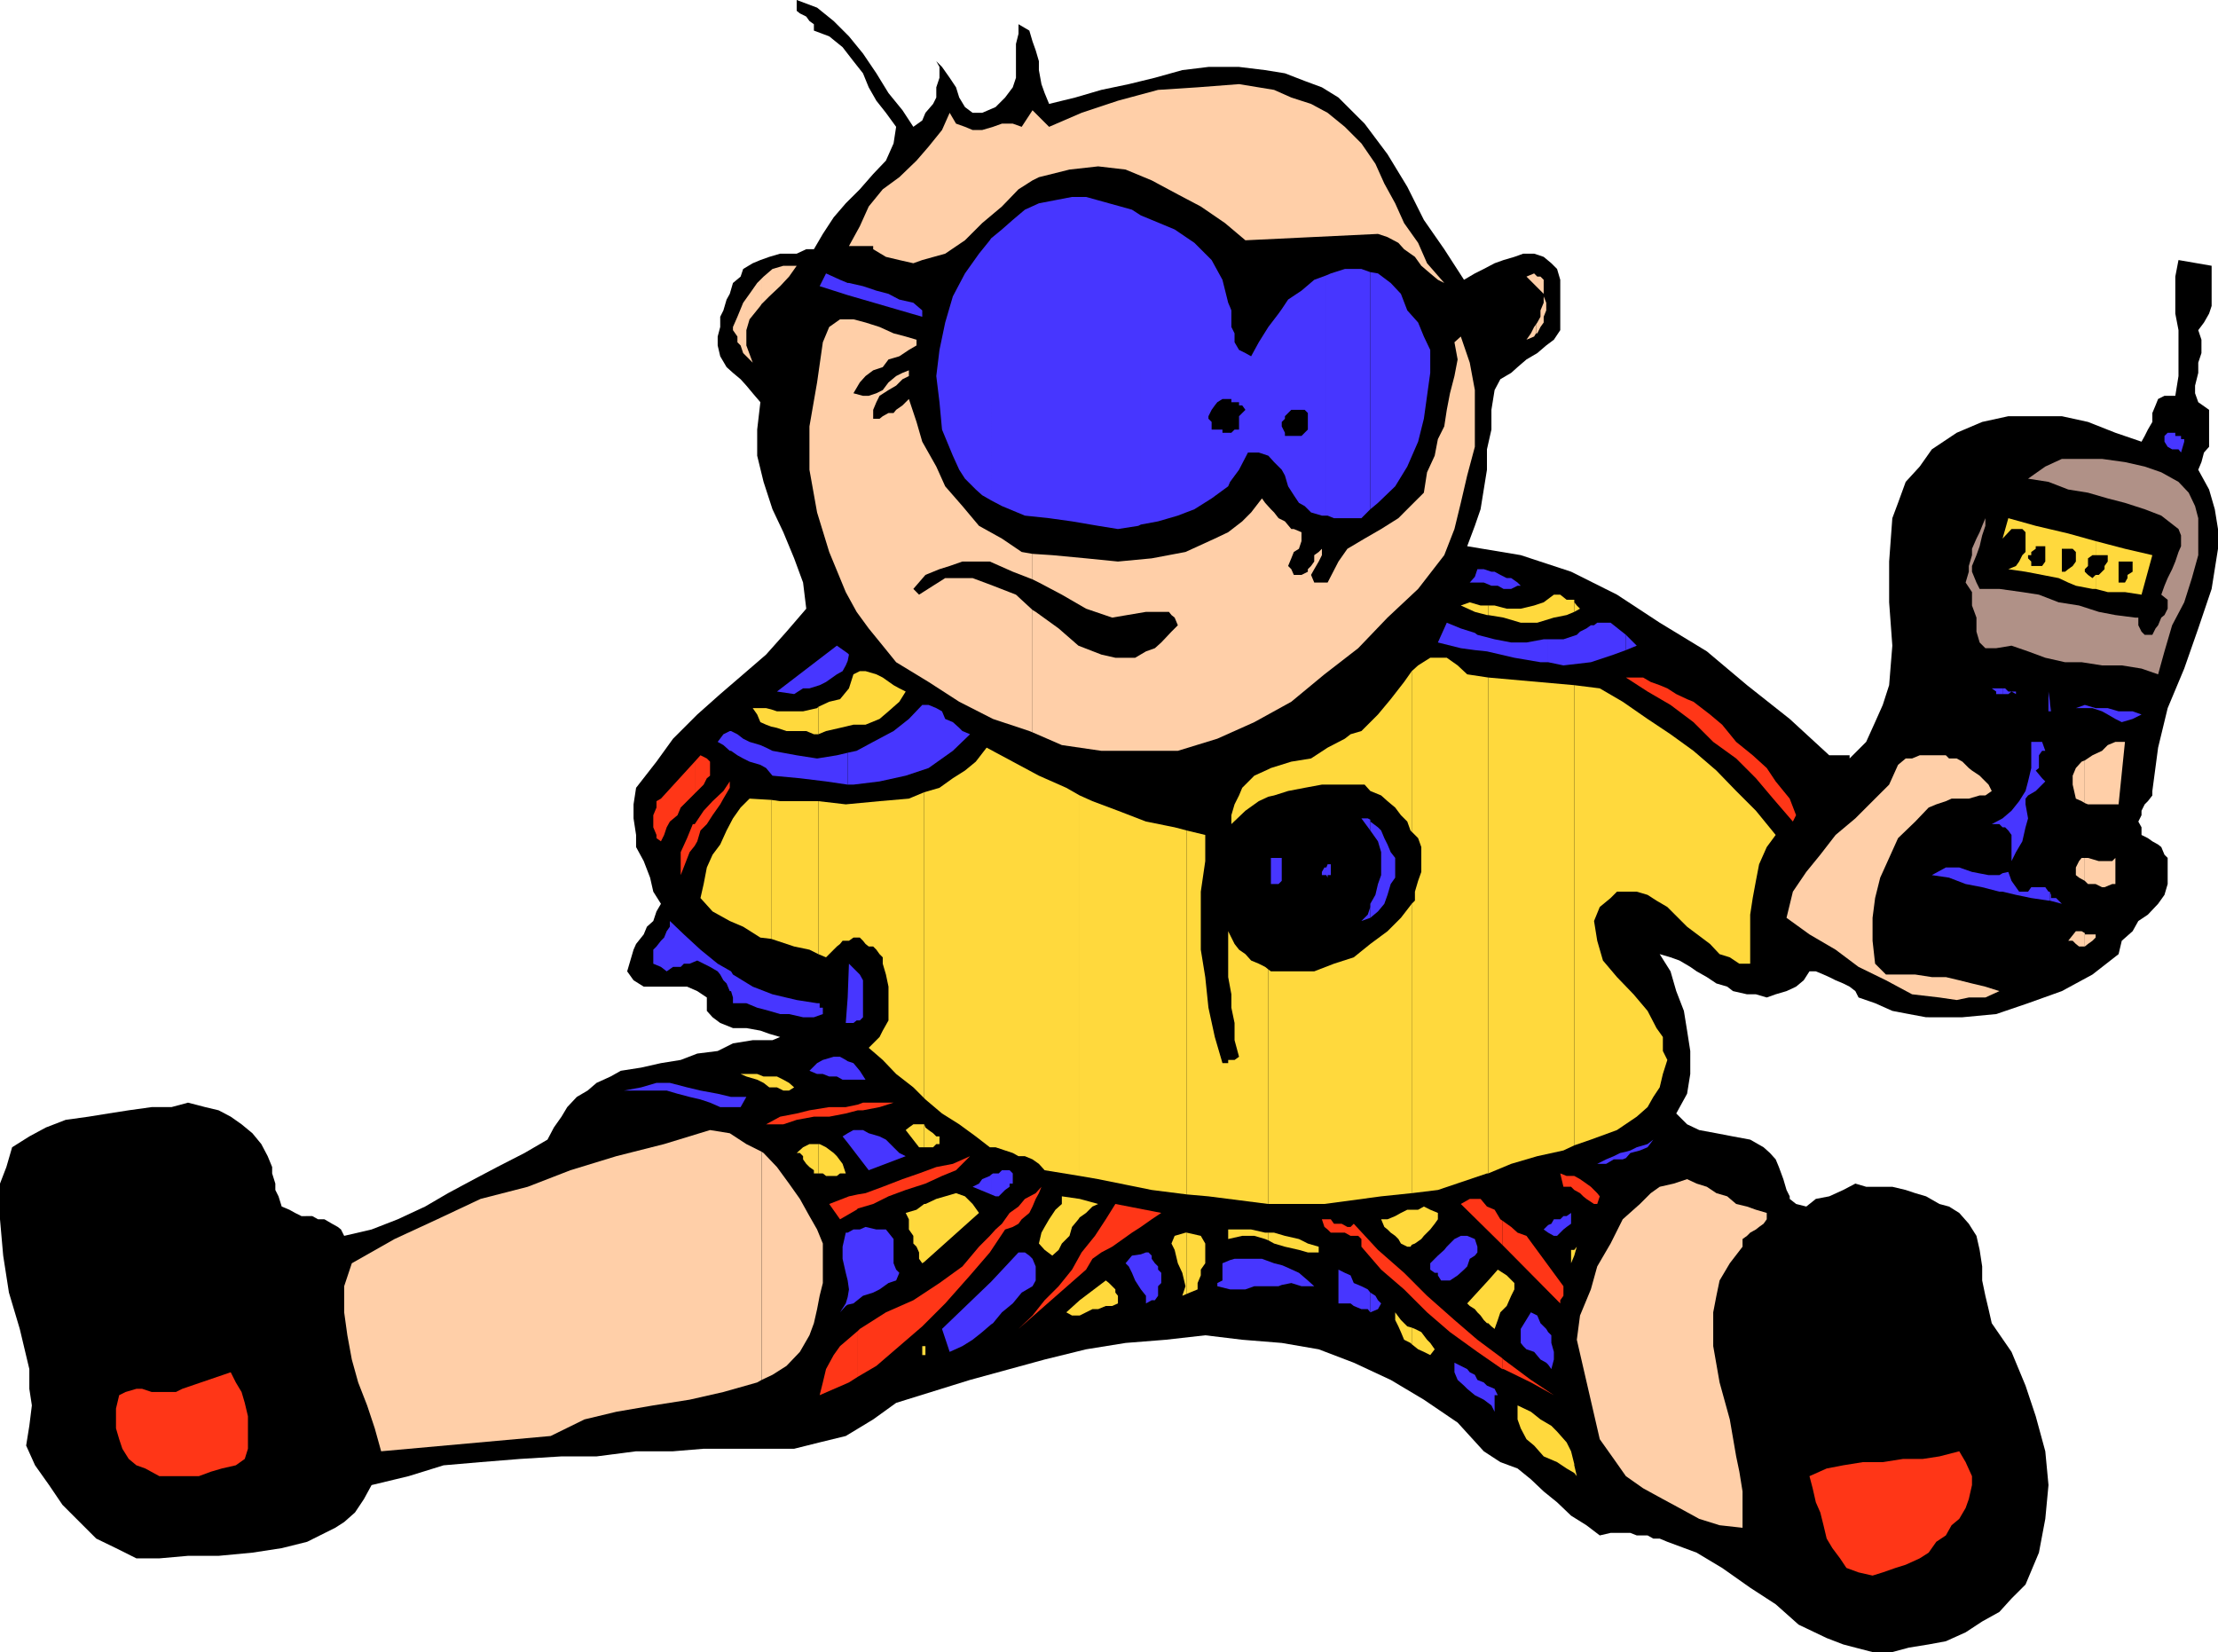 <svg xmlns="http://www.w3.org/2000/svg" width="348" height="259.199"><path d="m143.3 19.898 1.4-1 .5-1.199 1.202-1.398.5-1v-1.602l.5-1.5V10.5l-.5-.898.899.898L149 12.2l1 1.5.5 1.6.902 1.5 1.2.9h1.5l2.097-.9 1.5-1.5 1.203-1.6.5-1.5V6.897l.399-1.597V3.8l1.699 1 .5 1.7.5 1.398.5 1.704V11l.402 2.2.5 1.402.7 1.699 4.097-1 4.102-1.2 4.3-.902 4.098-1L185.5 11l4.102-.5h4.8l4.098.5 3.102.5 3.097 1.2 2.703 1L210 15.3l4.102 4.098 3.597 4.801 3.102 5.102 2.601 5.199 3.2 4.602 3.097 4.796 1.703-1 1.399-.699 1.699-.898 1.402-.5 1.7-.5 1.398-.5h1.7l1.5.5 1.202 1 .899.898.5 1.7V51.8l-1 1.5-1.2.898-1.402 1.2-1.699 1-1.398 1.203-1 .898-1.7 1-.902 1.7-.5 3.1v3.098l-.7 3.102v3.2l-.5 3.1-.5 3.098-.898 2.602-1.203 3.2 8.403 1.402 7.898 2.597 7.2 3.602 6.702 4.398 7.399 4.5 6.3 5.301 6.7 5.3 6.199 5.7h3.2v.5l2.6-2.602 1.4-3.097 1.202-2.7 1-3.101.5-6.2-.5-6.8v-6.398l.5-6.801.899-2.403L299 75.602l2.2-2.403 1.902-2.699L307 67.898l4-1.699 4.102-.898h8.398l4.102.898 4.3 1.7L336 69.3l.5-.903.5-1 .7-1.199V64.8l.5-1.2.402-1 1-.5h1.699l.5-3.101v-7.2l-.5-2.6v-5.802l.5-2.597 5.199.898V48l-.398 1.2-.801 1.402-.899 1.199.5 1.5v2.097l-.5 1.5V58.5l-.5 2v1.2l.5 1.402 1.7 1.199v5.8L345.8 71l-.399 1.5-.5 1.2 1.7 3.1.898 3.098L348 83v3.102l-1 6.296-2.098 6.204-2.203 6.296-2.597 6.204-1.5 6.199-.903 6.8v.7l-.699.898-.5.5-.5 1v.7l-.5 1 .5.902V131l1 .5.7.5.902.5.5.398.5 1.204.5.5v4.097l-.5 1.7-1 1.402L337 143.5l-1.5 1-.898 1.602-1.7 1.5-.5 2.097-4.101 3.2-4.801 2.601-5.3 1.898-5 1.704-5.298.5H302.2l-2.699-.5-2.598-.5-2.703-1.204-2.597-.898-.5-1-.903-.7-1-.5-1.199-.5-1-.5-.898-.402-1.2-.5h-1l-.902 1.403-1.2 1-1.5.699-1.698.5-1.403.5-1.699-.5h-1.398l-2.2-.5-.902-.7-1.7-.5-1.5-1-1.6-.902-1-.699-1.7-1-1.398-.5-1.7-.5 1.7 2.7.898 3.101 1.2 3.102.5 3.097.5 3.2v3.601l-.5 3.102-1.7 3.097 1.7 1.7 1.902.902 2.699.5 2.601.5 2.7.5L276.7 180l1 .898.903 1 .5 1.204.699 1.898.5 1.7.5 1v.402l1 .796 1.601.403 1.5-1.2L287 187.7l2.2-1 1.902-1 1.699.5h4.101l2.098.5 1.5.5 1.7.5 2.1 1.2 1.5.402 1.602 1 1.5 1.699 1.2 1.898.5 2.204.398 2.597v2.2l.5 2.402.5 2.097.5 2.204 3.102 4.5 2.199 5.296 1.601 4.801 1.5 5.5.5 5.301-.5 5.3-1 5.302-2.101 5-2.2 2.199-1.902 2.097-2.699 1.5-2.598 1.704-3.101 1.398-2.7.5-3.101.5-2.598.7h-3.101l-2.7-.7-1.902-.5-2.597-1-4.403-2.102-3.597-3.199-4-2.597-4.403-3.102-4-2.398-4.597-1.704-1.2-.5h-1l-.902-.5h-1.7l-1-.398h-3.1l-1.7.398-2.098-1.597-2.402-1.5-2.2-2.102-2.1-1.699-2-1.898-2.098-1.704-2.7-1-2.601-1.699-4.102-4.5-5.297-3.597-5.203-3.102-5.797-2.7-5.5-2.1-5.8-1-6.2-.5-5.8-.7-6.2.7-6.3.5-6.2 1-6.5 1.6-11.703 3.2-11.597 3.602L137 222.7l-4.3 2.602-4.098 1-4 1h-14.2l-4.8.398H99.8l-6.2.801h-5.5l-6.5.398-6.199.5-5.8.5-5.5 1.704L58.3 233l-1.2 2.2-1.402 2.1L54 238.8l-1.398.9-4.403 2.198-4 1-4.597.704-5.301.5H29.5l-4.5.398h-3.598l-3.203-1.602-3.097-1.5-2.602-2.597-2.7-2.7L7.7 233l-2.2-3.102-1.398-3.097.5-3.102L5 220.5l-.398-2.602v-3.097l-1.5-6.301-1.7-5.7L.5 197l-.5-5.7v-5.6l1-2.598.902-3.102 2.7-1.7 2.597-1.402 3.102-1.199 3.601-.5 3.098-.5 3.2-.5 3.6-.5h3.102L29.5 173l2.7.7 2.1.5 1.9 1 1.702 1.198 1.7 1.403L41 179.5l1 1.898.7 1.704v1l.5 1.597v1l.5 1 .5 1.602 1.202.5.899.5 1 .5H49l.902.5h1l1.2.699.898.5.5.398.5 1 4.3-1 4.102-1.597 4.297-2 3.602-2.102L74.402 185 78 183.102l4.3-2.204 3.602-2.097 1-1.903 1.2-1.699.898-1.5 1.5-1.597 1.7-1 1.402-1.204 2.199-1 1.601-.898 3.2-.5 3.097-.7 3.102-.5 2.601-1 3.2-.402L115 163.7l3.102-.5h3.097l1.203-.5-1.703-.5-1.398-.5-2.2-.398H115l-2-.801-1.2-.898-.898-1V156.5l-1.5-1-1.601-.7H101l-1.598-1-1-1.402 1-3.398.399-.898 1.199-1.5.5-1.204 1-.898.5-1.5.7-1.2-1.2-1.902-.5-2.199-1-2.597-1.2-2.204V131l-.398-2.602V126.2l.399-2.597L103 119.5l2.602-3.602 3.8-3.796 3.598-3.204 3.602-3.097 3.597-3.102 3.203-3.597L126.5 95.5l-.5-4.102-1.398-3.796-1.7-4.102-1.703-3.602-1.398-4.296-1-4.102v-4.102l.5-4.296-1.2-1.403-1-1.199-.902-1-1.199-1-1-.898-1-1.704-.398-1.699v-1.398l.398-1.5v-1.602l.5-1L114 47l.5-.898.5-1.704 1.2-1 .402-1.199 1.5-.898 1.199-.5 1.398-.5 1.703-.5H125l1.5-.7h1.2l1.402-2.402 1.699-2.597 1.898-2.204 2.203-2.199L137 27.301l2-2.102 1.2-2.699.402-2.602L139 17.7l-1.5-1.898-1.2-2.102-.898-2.199-1.5-1.898-1.703-2.204-2.097-1.699-2.403-.898v-1L127 3.3l-.5-.7-1-.5-.5-.402V0l3.2 1.2 2.6 2.1 2.4 2.4 2.202 2.698L137.5 11.5l1.902 3.102 2.2 2.699 1.699 2.597"/><path fill="#ffcfa8" d="M277.2 190.3v1l-.5.7-.7.5-.5.398-.898.5-.5.5-.7.5v1.204l-2 2.597-1.601 2.7-.5 2.402-.5 2.597v5.301l1 5.7 1.601 5.8 1 5.801.5 2.398.5 3.102v5.7l-3.601-.4-3.2-1-3.101-1.698-2.598-1.403-3.101-1.699-2.7-1.898-1.902-2.704-2.199-3.097-3.598-15.602.5-3.8 1.7-4.098 1-3.602 2.097-3.597 1.903-3.801 2.699-2.403L259 187.2l1.402-1 2.2-.5 2.097-.699 1.5.7 1.602.5 1.5 1 1.699.5 1.402 1.198 1.7.403 1.398.5 1.7.5m35.3-66.2-1 .699h-.898l-1.7.5H306.2l-.898.398-1.5.5-1.2.5-2.101 2.2-2.7 2.601-1.398 3.102-1.402 3.097-.8 3.2-.4 3.101v3.602l.4 3.597 1.702 1.7h4.598l2.602.402h2.199l2.101.5 2 .5 2.098.5 2.2.699-2.2 1h-2.598l-1.902.398-2.7-.398-4.3-.5-4.098-2.2-4.3-2.1L288 149l-4.098-2.398-3.601-2.602 1-4.102 2.101-3.097 2.2-2.7L288 131l3.102-2.602 2.699-2.699 2.601-2.597 1.399-3.102 1.199-1h1l1.2-.5h4.1l.5.5h1.2l.902.5 1 1 .5.398 1.2.801.398.403 1 1 .5 1m-193 92.398 1.7-.8 2.202-1.4 2.098-2.198 1.5-2.602.7-1.898.5-2.204.402-2.097.5-2v-6.2l-.903-2.203-1.199-2.097-1.5-2.7-1.7-2.402-1.898-2.597-2.101-2.204-.301-.199V216.5"/><path fill="#ffcfa8" d="m119.5 180.7-2.398-1.2-2.602-1.7-3.098-.5-7.203 2.2-7.5 1.898-7.199 2.204-6.7 2.597-7.398 1.903-6.8 3.199-6.7 3.097L55.2 198.2l-1.2 3.601v4.097l.5 3.602.7 3.8 1 3.598 1.402 3.602 1.199 3.602 1 3.597 26.601-2.398 5.297-2.602 5-1.199 5.801-1 5.7-.898 5.3-1.204 5.3-1.5.7-.398v-35.8m0-133 1.2-1.2 1.702-1.602 1.399-1.5L125 41.7h-2.098l-1.703.5-1.398 1.2-.301.3v4m0-4-.7.698-1.198 1.704-1 1.398-.903 2.2-.699 1.6v.5l.7 1v.9l.5.5.402 1.198 1.5 1.5-1-2.699v-2.398l.5-1.7L119.3 48l.199-.3v-4M162 114.898l4.602 2 6.199.903h12l6.199-1.903 5.8-2.597 5.802-3.2 5.199-4.3 5.3-4.102 4.598-4.8 4.801-4.5 4.102-5.297L228.199 83l1-4.102 1-4.296 1.203-4.5v-8.903l-.8-4.3-1.403-4.098-1 .898.5 2.7-.5 2.601-.699 2.7-.5 2.6-.398 2.598-1 2-.5 2.602-1.2 2.602-.5 3.199-2.101 2.097-1.899 1.903L216.7 83l-2.597 1.5-2.7 1.602-1.402 2-1.7 3.296h-2.1l-.5-1.199.5-.898.702-1.2.5-1v-1l-.5.5-.703.5v1l-.5.7-.5.5v.398l-1 .5H203l-.398-.898-.5-.5.5-1.2.398-1 .8-.5.4-1.203V83.5L203 83h-.398l-1-1.2-1-.5-.7-.902-.5-.5-.902-1-.5-.699-1.7 2.2-1.398 1.402L192.7 83.5l-2.097 1L186 86.602l-5.3 1-5.298.5-5-.5-5.3-.5-3.102-.204v4l1 .5 3.602 1.903 3.8 2.199 4.098 1.398 5.3-.898h3.602l.399.5.5.398.5 1.204-1 1-1.602 1.699-1 .898-1.398.5-1.7 1H175l-2.2-.5-3.6-1.398-3.098-2.7L162.5 96l-.5-.3v19.198"/><path fill="#ffcfa8" d="m162 95.7-2.598-2.4-3.601-1.402-3.2-1.199h-4.3l-1.899 1.2L144.2 93.3l-.898-.903 1.898-2.199 2.203-.898 1.598-.5 2-.7h4.3l3.602 1.598L162 90.9v-4l-1.7-.297-3.1-2.102-3.598-2L151 79.398l-2.7-3.097-1.398-3.102-2.203-3.898-.898-3.102-1.2-3.597-1 1-1 .699-.402.5h-.797l-.902.5-.5.398h-1v-1.398l.5-1.2.5-1 1.402-.902 1.2-.699 1-1 1-.5v-.898l-1 .398-1 .5-1.2 1-.902 1.2-1 .5-1.2.402h-.898l-1.5-.403 1-1.699.899-1 1.199-.898 1.5-.5.902-1.204 1.7-.5 1.5-1 1.199-.699v-.898l-1.7-.5-1.902-.5-2.199-1-2.2-.7-1.898-.5h-2.101l-1.7 1.2-1 2.398L128.2 60l-1.2 6.898V73.7l1.2 6.7 1.902 6.203 2.597 6.296L134.402 96l1.899 2.602 2.199 2.699 2.102 2.597 5.097 3.102 4.801 3.102 5.3 2.699 5.7 1.898.5.2v-19.2m0-67.399 1-.5 4.8-1.198 4.5-.5 4.302.5 4.097 1.699 4.102 2.199 3.601 1.898L192.2 35l3.203 2.7 20.797-1 1.5.5 1.703.902.899 1L222 40.3l1 1.398 1.402 1.2 1.2 1 1 .5-2.7-3.098-1.402-3.2-2.2-3.1-1.398-3.102-1.703-3.097-1.398-3.102-2.2-3.199L211 19.898l-2.7-2.199-2.6-1.398-3.098-1-2.7-1.2-5.5-.902-6.5.5-6.203.403-6.297 1.699-5.703 1.898-5.097 2.2L162 17.3v11m0-11-1.7 2.598-1.398-.5H157.2l-1.398.5-1.7.5h-1.5l-1.199-.5-1.402-.5-1-1.699-1.2 2.7L145.7 23l-1.9 2.2-2.698 2.6-2.602 1.9-2.2 2.698-1.398 3.102-1.703 3.102H137v.5l2 1.199 2.102.5 2.199.5 1.398-.5 3.602-1 3.101-2.102 2.7-2.699 3.097-2.602 2.602-2.699L162 28.301v-11M241 52.3h.2l.5-1 .5-.698v-.903l.402-1V47.5l-.403-1v1l-.5 1.2v1l-.5.902-.199.296v1.403"/><path fill="#ffcfa8" d="m241 50.898-.3.403-.5 1-.7 1 1.2-.5.3-.5v-1.403m0-6 1.2 1.204v-2.204l-.5-.5h-.5l-.2-.199v1.7m0-1.699-.3-.302-1.2.5 1.5 1.5V43.2m86.102 105.3.5-.398.699-.5.5-.5v-.5h-1.7v-.204 2.102"/><path fill="#ffcfa8" d="m327.102 146.398-.5-.296h-.903l-1.199 1.5h.7l.5.5.5.398h.902v-2.102m0-8.198.5.5h1.199l1 .5h.398l1.203-.5h.5v-4.098l-.5.5h-2.101l-1.7-.5h-.5v3.597"/><path fill="#ffcfa8" d="M327.102 134.602h-.5l-.403.5-.5 1v1.199l.5.398.903.5v-3.597m0-8.602.5.2h4.8l1-9.802h-1.5l-1.203.5-.898.903-1.5.699-1.2.8v6.7"/><path fill="#ffcfa8" d="m327.102 119.3-.5.2-.903 1-.5 1.2v1.402l.5 2.199.903.398.5.301v-6.7"/><path fill="#4736ff" d="m336 112.102-1.398.699-1.7.5-1-.5-1.203-.7-.898-.5-1.5-.5h-2.602l1.403-.5 1.699.5h1.898l1.703.5h2.2l1.398.5m6.7-42.801-.5 1.7-.4-.5h-1l-.698-.398-.5-.801v-.903l.5-.5h1.199v.5h.898v.5h.5v.403M114.7 173.7h1.5l.902-1.598h-2.403v1.597"/><path fill="#4736ff" d="m114.7 172.102-2.098-.5-2.7-.5-2.101-.5-2.7-.704H103l-2.398.704-2.7.5h6.7l1.699.5 1.898.5 1.703.398 1.5.5 1.598.7h1.7v-1.598m0-16.602.3 1v.898h2.102l1.699.704 1.898.5 1.703.5h1.399l2.199.5h1.7l1.402-.5v-1h-.5v-.704h-.403l-3.199-.5-3.8-.898-3.098-1.2-3.102-1.902-.3-.5v3.102m0-3.102-2.098-1.199-2.7-2.199-2.601-2.398-2.2-2.102v.898l-.5.704-.402 1-.5.5-.699.898-.5.5v2.2l1.2.5.902.698 1-.699h1.199l.5-.5h.898l1.203-.5 2 1 1.2.7.398.5.5.902.5.5.5 1.199h.2v-3.102m0-34.598 1 .7.902.5 1 .5 1.699.5.898.5 1 1.2 4.301.402 4.102.5 3.398.5v-5l-1.7.398-3.1.5-3.2-.5-3.8-.7-1-.5-.9-.402-1.698-.5-1-.5-.903-.699-1-.5v3.102"/><path fill="#4736ff" d="M114.7 114.7h-.2l-1 .5-.898 1.198.898.5 1 .903h.2v-3.102M133 204.7l.902-.2 1.5-1.2 1.598-.5 1-.5 1.402-1 1.2-.402.5-1.199-.5-.5-.403-1v-3.8l-.797-1-.402-.5h-1.5l-1.7-.399-.898.398h-1l-.902.5v7.5l.2 1.403-.2 1.199v1.2m0-1.2-.3 1-.9 1.398.9-1 .3-.199V203.5m0-10.102h-.3l-.5 2.204v1.898l.5 2.2.3 1.198v-7.5m0-14.098 3.3 4.302 5.802-2.204-1-.5-.903-.898-1.199-1.2-1-.5-1.7-.5-.898-.5h-1.5l-.902.5v1.5m0-1.5-.8.5.8 1zm0-8.402h2.8l-.898-1.398-1-1.2-.902-.3v2.898m0-2.898-.3-.2-.9-.5h-1l-1.698.5-.903.5L127 168l1.2.5h.902l1 .398h1.199l.898.5H133V166.5m0-6h.902l.5-.398h.5l.5-.5V153.8l-.5-.903-.5-.5-1.203-1.199L133 156.5v4m0-4-.3 4h.3Zm0-33.398h.902l4.098-.5 4.102-.903 3.597-1.199 3.801-2.7 2.7-2.6-1.2-.5-.5-.5-1-.9-1.2-.5-.5-1.198-.898-.5-1.203-.5h-1l-2.097 2.199-2.403 1.898-3.199 1.7-2.598 1.402-1.402.3v5m0-19.401.2-1-.2-.2Zm0-1.2-1.7-1.2-9.398 7.2 2.7.398L126 108h1l1.602-.5 1-.5 1.699-1.2.898-.5.5-.902.301-.699V102.5m0-56.2 11.7 3.4v-1l-1.4-1.2-2.198-.5-1.7-.898-1.902-.5-2.098-.704-2.203-.5H133v1.903m0-1.903-1.2-.5-2.198-1-1 2L133 46.301v-1.903M155.5 207.8l.3-.198 1.4-1.704 1.702-1.398 1.399-1.7 1.699-1 .5-.902V198.7l-.5-1.199-.5-.5-.7-.5h-1l-4.3 4.602v6.699m0-6.7-7.7 7.398 1.2 3.602 2-.903 1.602-1 1.5-1.199 1.398-1.2v-6.698m0-13.704.7.301h.5l1-1 .702-.5v-.5h.5v-1.597l-.5-.5H157.2l-.5.5h-.898l-.301.199v3.097m-.001-3.098-.2.2-1.198.5-.5.7-1 .5 2.898 1.198v-3.097m0-105.801 1.7.898 3.6 1.5 3.802.403 3.597.5 4.102.699 3.101.5 3.2-.5.398-.2V33.8l-1.398-.902-3.602-1-3.598-1H168.2l-2.597.5-2.602.5-2.2 1-1.898 1.602L157.2 36l-1.699 1.398V78.5m-.001-41.102-.2.301-1.698 2.102-2.2 3.097L149.5 46.5l-1.2 4.102-.898 4.296-.5 4.102.5 4.102.399 4.296L149.5 71.5l1 2.2.902 1.402 1.7 1.699 1 .898 1.398.801V37.398M179 202.3l.8 1v1.2l.9-.5h.5l.5-.7v-1.5l.5-.5v-1.6l-.5-.5v-.5l-.5-.5-.5-.7v-.5l-.5-.5h-.4l-.8.3v5.5m0-5.5-1.398.2-1 1.2.5.5.5 1 .5 1.198.898 1.403v-5.5M179 82.3l2.7-.5 3.1-.902 2.602-1 2.7-1.699 2.597-1.898.301-.7v-7.703h-1.2v-.5h-1.698V66.2l-.5-.5v-.398l.5-1 .5-.7.398-.5.8-.5h1.2V48.2l-.3-.699-.9-3.602-1.698-3.097-2.7-2.7L184.301 36l-3.602-1.5-1.699-.7v48.5m14 120h2.402l1.399-.5h3.8l.5-.198V198.5l-1.199-.3-1.902-.7h-4.3l-.7.2v4.6m0-4.6-1.2.5v2.698l-.8.403v.5l2 .5v-4.602m0-122.097 1.402-1.903L195.801 71h1.699l1.5.5.902 1 1.2 1.2V48.5l-.5.7L199 51.3l-1.5 2.4-1.2 2.198-.898-.5-1-.5-.703-1.199v-1.398l-.5-1v-2.602l-.199-.5v14.403h.2v.5h1.202v.5h.5l.5.699-1 1v2.097h-.703l-.5.5H193v7.704m8.102 126 1.5-.301 1.597.5h2l-1-.903-1.398-1.199-2.2-1-.5-.199v3.102m.001-64.802v-2.198h-1.7v4.097h1.2l.5-.5v-1.398m0-63.101.5.902.5 1.699.898 1.398.8 1.2.9.5 1 1 1.702.5h.7v-37.7l-1.903.7-2 1.703L202.102 47l-1 1.5v18-.3l.5-.5v-.4l1-1h2.097l.5.5v2.598l-1 1h-2.597v-.5l-.5-1V73.7m7 63.6.199.4v-.4h.5v-1.698h-.5l-.2.5v1.199"/><path fill="#4736ff" d="M208.102 136.102h-.301l-.399.699v.5h.7v-1.2m0-55.203h.199l1 .403h4.3L215 79.898V42.7l-1.398-.5H211l-2.2.7-.698.3v37.7M215 205.898l1.2-.5.5-.898-.5-.5-.4-.7-.8-.5v3.098"/><path fill="#4736ff" d="m215 202.8-.398-.5-1-.5-1.2-.5-.5-1.198-.902-.403-1-.5v5.301h1.902l.5.398 1.2.5h1l.398.5v-3.097M215 144l1.2-1 1-1.2.5-1.402.5-1.699.702-1v-3.097l-.703-.903-.5-1.199-.5-1-.5-1.2-.5-.5-1.199-.902v-.296 1.699l1.2 1.699.5 1.7v3.6l-.5 1.4-.4 1.698-.8 1.403V144"/><path fill="#4736ff" d="m215 142.3-.398 1.2-1 1L215 144v-1.7m0-13.698-.398-.204h-1l1.398 1.903v-1.7m0-48.703 1.2-1 2.702-2.597 1.899-3.102 1.699-3.898.902-3.602.5-3.597.5-3.602v-3.602l-1-2.097-.902-2.2-1.7-1.902-1-2.597-1.6-1.704-2-1.5-1.2-.199v37.2m16.402 138.999 1.399.704 1.199.898.5 1v-2.602h.5l-.5-1-1.2-.5-.5-.5-1-.398-.398-.8v3.198m0-3.198-.8-.4-.403-.5-2-1v1.5l.5 1.2 1 .898.5.5 1.203 1V215.7m0-18.7.399-.5v-.898l-.399-1.204V197m0-2.602-1.203-.5h-1l-1 .5-1.199 1.204-.398.5-1 .898-1.2 1.2v1l.7.5h.5v.402l.5.796h1.398l1.2-.796 1-.903.5-.5.402-1.199.8-.5v-2.602m0-92.398 1.899.2 4.3 1 4.098.698h1.203v-3.597h-.703l-2.699.5h-2.398l-2.602-.5-2.7-.7-.398-.3V102m0-2.7-2.203-.698-2.199-.903-1.398 3.102 3.597.898 2.203.301v-2.7m0-7.902h1.399l1.199.5h1l.902.5h1.2l1-.5h.5l-.5-.5-1-.699h-.7l-1-.5-.902-.5h-.5l-1.2-.398h-1l-.398 1.199v.898m0-.898-.8.898h.8zm11.5 123.602.5.699.399-1.5v-1.2l-.399-1.402V209.5l-.5-.5v5.102m0-5.102-.3-.5-.903-.898-.5-1.204-1-.5-1.597 2.602v2.2l.398.5.5.5 1.2.402 1 1.199.902.5.3.3V209m0-15.602.899.5h.5l1-1 .5-.398.699-.5v-1.7l-.7.5h-.5l-.5.5h-1l-.398.7-.5.2v1.198m0-1.198-.3.3-.403.398.703.5V192.2"/><path fill="#4736ff" d="m242.902 103.898 2.399.5 4.3-.5 3.598-1.199 1.903-.699v-2.398l-2.403-1.903h-2.097l-.5.403h-.5l-.7.5-1 .5-.5.5-2.101.699h-2.399v3.597m12.2 77.802.699-.802 1.5-.398 1.199-.5.902-1.2h1-1l-.902.7-1.7.5-1 .5-.698.2v1m0-1-.903.198-1 .5-1.199.5-1.398.704H252l1.2-.704h1.402l.5-.199v-1"/><path fill="#4736ff" d="m255.102 102 1.699-.7-1.7-1.698zm59.098 37.898 2.1.5 2.4.5 2.702.403h.2v-1.403h-.2l-.5-.699H318.7l-.5.7h-1.398l-1.2-1.7-.5-1.398-.902.199v2.898m0-2.898-.5.3H312l-2.598-.5-2-.698h-2.101l-2.2 1.199 2.7.398 2.601 1 2.598.5 2.7.7h.5V137m0-7.2h.402l.5.5.5.7v4.102l.699-1.403 1-1.699.5-2.2.398-1.402-.398-2.199v-.898l.398-.5 1.203-.7 1.5-1.5-.5-.5-1-1.203.5-.398v-2l.5-.7h.5l-.5-1.402H318.7v4.102l-.5 2.102-.398 1.5-1 1.597-1.2 1.5-1.402 1.2v1.402m0-1.403-1.7.903h1.2l.5.5v-1.403m0-19.5h.902l.5-.398.699.398v-.398h-1.2l-.5-.5h-.402v.898"/><path fill="#4736ff" d="M314.2 108h-1.7l.7.5v.398h1V108m7.402 33.3 1.898.5-.5-.5-.398-.402h-.801v-.5l-.2-.5v1.403m.001-29.699h.199l-.2-1.704zm0 0"/><path fill="#4736ff" d="m321.602 109.898-.2-1.398v3.102h.2v-1.704m-6 25.204-.5 1.699.5-1.7"/><path fill="#b09187" d="m341.8 75.602 1.602 1.699 1 2.097.5 1.903v5.8l-1 3.598L342.7 94.5l-1.898 3.602-1.2 4.097-1 3.602-2.601-.903-3.098-.5h-3.101l-3.2-.5H324l-3.098-.699-2.703-1-2.597-.898-2.403.398H311.5l-.898-.898-.5-1.7v-2.203l-.7-1.898v-2.102l-1-1.5.5-1.699v-.898l.5-1.7v-1l.7-1.601.5-1 .398-1 .5-1.2v1.2L311 84l-.398 1.7-.5 1.402-.7 1.699v.898l.7 1.7.5 1h3.097l3.602.5 2.601.402L323 94.5l3.2.5 3.1 1 2.602.5 3.098.398h.5v1.204l.5 1 .5.5h1.2l.5-1 .402-.5.5-1.204.5-.398.5-1v-1.398l-1-.801.5-1.403.5-1.199.699-1.398.5-1.2.5-1.5.398-.902V84l-.398-1-2.7-2.102-2.601-1-3.098-1-2.703-.699-3.097-.898-3.102-.5-3.098-1.2-3.203-.5 2.703-1.902L323.5 72h6.3l3.602.5 3.098.7 2.602.902 2.699 1.5"/><path fill="#ffd93d" d="M121 170.602h.902l1 .5h.899l.8-.5-.8-.704-.899-.5-1-.5H121v1.704m0-1.704h-1.2l-1-.398h-2.6l.902.398 1.699.5 1 .5.898.704H121v-1.704m0-21.598.902.302 2.7.898 2.398.5 1.402.7v-24h-6l-1.402-.2v21.8"/><path fill="#ffd93d" d="m121 125.5-3.398-.2-1.403 1.4-1.199 1.698-1 1.903-1 2.199-1.2 1.602-.898 2-.5 2.597-.5 2.2 1.899 2.101 2.699 1.5 2.102.898 2.699 1.704 1.699.199V125.5m0-11.5.902.2 1.5.5h3.098l1.2.5h.702v-4.302l-.203.204-2.199.5h-4.098L121 111.3v2.7m0-2.7-.8-.198h-2.098l.699 1 .5 1.199.898.398.801.301v-2.7m7.402 72.802h.7l.5.398h1.699l.5-.398h.898l-.5-1.5-.898-1.204-.5-.5-1.2-.898-1-.5h-.199v4.602"/><path fill="#ffd93d" d="M128.402 179.5H127l-1 .5-1 .898h.5l.5.5v.5l.5.704.5.5.7.5v.5h.702V179.5m0-29.8 1.2.5 1.699-1.7.5-.398.398-.5h1l.703-.5h1l.5.5.399.5.5.398H137l.5.5.5.7.5.5v1l.5 1.698.402 1.903v5.3l-.902 1.598-.5 1-1.7 1.7 2.2 1.902 2.102 2.199 2.699 2.102L145 172.3v-48l-2.398 1-4.602.398-5.3.5-4.298-.5v24m0-34.498 1.2-.5 2.199-.5 2.101-.5h1.899l2.199-.9 1.402-1.198 1.7-1.5 1-1.602-1-.5-.903-.5-1.699-1.2-1-.5-1.7-.5h-.898l-1 .5-.703 2.2-1.398 1.7-1.7.402-1.699.796v4.301M145 212.602h.2v-1.403h-.2v1.403m0-1.402h-.3v1.402h.3v-1.403M145 198l8.602-7.7-1-1.402-1.2-1.199-1.402-.5-1.7.5-1.398.403-1.703.796H145V198m0-9.102-1.2.903-1.698.5.5 1v1.597l.699 1v1.204l.5.5.398.898v1l.5.7.301-.2v-9.102m0-8.898h1.402l.5-.5h.5v-1.2h-.5l-.5-.5-.703-.5-.5-.402-.199-.5V180"/><path fill="#ffd93d" d="M145 176.398h-1.7l-.698.5-.5.403 2.097 2.699H145v-3.602m0-4.098.2.2 2.6 2.2 2.7 1.698 2.602 1.903L155.3 180h.898l1.5.5 1.203.398.899.5h1l1.199.5 1 .704.902 1 5.5.898v-59.7l-2.101-1.198-4.301-1.903-4.098-2.199-4.101-2.2-1.7 2.2-1.699 1.398-1.902 1.204-2.098 1.5-2.402.699v48m24.403 34.097 2-1h.899l1.199-.5h1l.902-.398v-1.2l-.402-.5v-.5l-1-1-.5-.402-4.098 3.102v2.398m0-2.398-2.101 1.898.898.5h1.203V204m0-13 1-.7 1-1 .899-.402-2.899-.796V191m0-2.898-2.8-.403v1.2l-1 .902-1 1.5-.7 1.199-.5.898-.402 1.704.902 1 1.2.898 1-.898.5-1 1.199-1.204.398-1.398 1-1.2.203-.3v-2.898m0-3.602 2.899.5 8.398 1.7 5.5.698v-57.097l-1.898-.5-4.5-.903-4.399-1.699-4-1.5-2-.898V184.5M186.2 203l1.702-.7v-1l.5-1.198v-.903l.7-1v-3.097l-.7-1.204-2.203-.5V203"/><path fill="#ffd93d" d="M186.2 193.398h-.2l-1.7.5-.5 1.204.5 1 .5 2.097.7 1.5.5 2.102-.5 1.5.7-.301v-9.602m0-6 3.402.301 9.398 1.2v-36.797l-.5-.403-1-.5-1.2-.5-.898-1-1-.699-.703-.898-1-2v7.199l.5 2.699v2.102l.5 2.398v2.7l.703 2.6-.703.5h-1v.5h-.898l-1.2-4.1-1-4.598-.5-4.801-.699-4.301v-9.102l.7-4.796V131l-2.903-.7v57.098M199 194.602l.902.5 1.7.5 2.199.5 1.398.398h1.703v-.898l-1.703-.5-1.398-.704-2.2-.5-1.699-.5H199v1.204"/><path fill="#ffd93d" d="M199 193.398h-.5l-2.2-.5h-3.6v1.5l2.202-.5h1.899l1.699.5.5.204v-1.204m0-4.5h8.8l8.9-1.199 4.8-.5v-45.398L219.8 144l-2.1 2.102-2.7 2-2.598 2.097-3.101 1-3.102 1.2h-6.797l-.402-.297v36.796M199 125l.902-.2 2.2-.698 2.597-.5 2.703-.5h6.7l.898 1 1.7.699 1 .898 1.202 1 .899 1.2 1 1 .5 1.402.199.199v-25.2l-1.2 1.7-2.1 2.7-2 2.402-2.598 2.597-1.7.5-.902.7-2.7 1.402-2.6 1.699-3.098.5-3.2 1-.402.2v4.3m0-4.3-2.2 1-1.898 1.902-.5 1.199-.703 1.398-.5 1.7v1.402l2.203-2.102 2.098-1.5L199 125v-4.3m22.5 90.198 1 .801.902.403 1 .5.7-.903-.7-1-.5-.5L223 209l-1-.5-.5-.2v2.598"/><path fill="#ffd93d" d="m221.5 208.3-.7-.198-1-1-.898-1.204v1.204l.5 1 .399.898.5 1.2 1 .5.199.198v-2.597m0-13.001.5-.198 1-.704.402-.5 1-1 .7-.898.5-.7v-1l-1.2-.5-1-.5-.902.5h-1v5.5m0-5.5h-.7l-1 .5-.898.5-1.203.5h-1l.5 1.2.5.398.5.5.703.5.5.5.399.704 1 .5h.5l.199-.301v-5.5m0-2.601 4.102-.5 7.699-2.598h.199V106.3l-3.3-.5-1.5-1.403-1.7-1.199h-2.598l-1.902 1.2-1 .902v25.2l1 1 .5 1.398v3.903l-.5 1.398-.5 1.7v1.402l-.5.5v45.398m12 20.403.5.5.5.398.5-1.398.402-1.204 1-1 .7-1.597.5-1v-1l-1.2-1.2L235 199.2l-1.5 1.7v6.703m0-6.705-3.3 3.602.402.398.8.5.399.5.5.5.5.704.5.5h.199v-6.704"/><path fill="#ffd93d" d="m233.5 184.102 3.602-1.5 4.097-1.204 4.102-.898 1.699-.8v-72.2l-13.5-1.2v77.802m0-87.602 2.402.398 2.7.801h2.597l2.602-.8 2-.399L247 96v-1.898h-1.2l-1-.801h-1l-1.6 1.199-1.5.5-2.098.5h-2.2L234.5 95h-1v1.5"/><path fill="#ffd93d" d="M233.5 95h-1.2l-1.698-.5-1.403.5 2.203 1 1.899.5h.199V95M247 231.102l.402.5-.402-1.704v-.199 1.403m0-1.402-.5-2-.7-1.4-1.5-1.698-.898-.903-1.703-1-1.5-1.199-2.097-1v2.2l.5 1.402.898 1.699 1.2 1 1.5 1.699 2.1.898 1.5 1 1.2.704v-1.403M247 197l.402-1.398-.402.5zm0-.898h-.5v2.097L247 197v-.898m0-16.402 2.602-.9 4.097-1.5 3.102-2.1 1.699-1.5.902-1.598 1-1.5.5-2.102.7-2.2-.7-1.402V162.7l-1-1.398-1.402-2.7-2.2-2.601-2.6-2.7-2.2-2.6-.898-3.098-.5-3.102.898-2.2 1.7-1.402 1-1h3.1l1.7.5 1.402.903 1.7 1 3.097 3.097 3.602 2.704 1.5 1.597 1.601.5 1.5 1h1.7v-7.7l.398-2.602.5-2.699.5-2.597 1.2-2.704 1.402-1.898-3.102-3.8-3.098-3.098-3.101-3.204-3.602-3.097-3.597-2.602-3.602-2.398-3.898-2.7L251 108l-4-.5v72.2m0-83.7.902-.5-.5-.5-.402-.5v-.398V96m72.402-6 1 .2 2.598.5 1.5.698v-2.097l-.5.398h-.5v-3.597h1v-2.403l-5.098-1.199v3.2h1.5v2.402l-.5.699h-1V90m0-1.2h-.703v-.698l-.5-.5v-.5h.5v-.5l.703-.5V82.5l-4.3-1.2-.903 3.2 1.403-1.5h1.699l.5.5v3.102l-.5.5-.5 1-.5.699-1.2.5 2.7.398 1.601.301v-1.2m5.098 2.598 1.2.5 2.6.5h.5V90.2l-.5.5-.698-.5-.5-.5v-.398l.5-.5v-1.2l.699-.5h.5v-2.203L324.5 83.7v2.403h.7l.5.5v1.5l-.5.699-.7.5v2.097"/><path fill="#ffd93d" d="m328.8 92.398 1.9.5h2.702v-1.5h-1v-3.296h1v-2l-4.601-1.204v2.204h1.898v1l-.5.699v.5l-.898.898h-.5v2.2m4.601.499 2.598.403 1.7-6.2-4.298-1v2h1.2V89.7l-.801.5v.5l-.399.7v1.5"/><path fill="#ff3617" d="m38.402 228.898-1.402 1-2.2.5-1.698.5-1.903.704H25l-2.2-1.204-1.398-.5-1.203-1-1-1.597-.5-1.5-.5-1.7V221l.5-2.102 1-.5 1.703-.5h.899l1.5.5h3.8l1-.5 7.598-2.597.801 1.597.902 1.5.5 1.704.5 2.097v5.102l-.5 1.597m270 .5 1 2.204V233l-.5 2.2-.5 1.402-1 1.699-1.203 1-.898 1.597-1.5 1-1.2 1.704-1.402.898-2.199 1-1.598.5-2 .7-1.601.5-2.2-.5-1.902-.7-1-1.5-1.199-1.602-.898-1.5-.5-2.097-.5-2-.7-1.602-.5-2.199-.5-1.898 2.7-1.204 2.597-.5 3.102-.5h3.101l3.2-.5h3.097l2.602-.398 3.101-.8 1 1.698M251 187.7l-.398 1.198h-.5l-1.2-.796-.5-.403-.5-.5-.902-.5-.5-.5h-1.2l-.5-2.097 1 .398h1.2l.902.5 1 .7.7.5 1 1 .398.5m30.8-59.802-.5 1-3.1-3.597-2.7-3.2-3.098-3.101-3.601-2.602-3.102-3.097-3.597-2.7-3.602-2.101-3.398-2.2h2.699l1.199.7 1.402.5 1.2.5 1.398.898 1.7.801 1 .403 2.6 2 1.9 1.597 2.202 2.7L275 118.5l2.2 2 1.402 2.102 2.199 2.699 1 2.597M182.2 190.3l-1.5 1-1.7 1.2-1.398.898-1.403 1-1.699 1.204-1.7.898-1.398 1-1 1.7-10.601 9.3 2.199-2.102 1.902-2.398 2.2-2.2 2.097-2.6 1.5-2.7 2.102-2.602 1.699-2.597 1.5-2.403 7.2 1.403M109 132.7l.402-.7.5-1.7 1-1 .899-1.402L113 126.2l.5-.898 1-1.7v-1l-1 1.5-1.7 1.598-1.398 1.5-1.402 2.102v3.398m0-3.4h-.3l-.9 2.2-1 2.2v3.6l1.4-3.6.8-1v-3.4m0-4.8.902-.898.5-.5.5-1 .5-.403V119.5l-.5-.5-1-.5-.902 1v5"/><path fill="#ff3617" d="m109 119.5-5.3 5.8-.7.4v1l-.5 1.198v1.903L103 131v.5l.7.5.5-1 .402-1.2.5-.902 1.199-1 .5-1.199L109 124.5v-5m25.602 96.5 2.898-1.7 3.602-3.1 3.597-3.098 3.602-3.602 3.898-4.398 3.102-3.602 2.398-3.602 1.203-.398.899-.5.5-.7 1.199-1 .5-1 .5-1.198.5-.903.402-1-.902 1-1.7.903-1 1.199-1.398 1L157.2 192l-1 .898-.898 1-1.7 1.704-2.601 3.097-3.598 2.602-4.101 2.699-4.301 1.898-4.098 2.602-.3.3v7.2"/><path fill="#ff3617" d="m134.602 208.8-2.801 2.4-1 1.402-1.2 2.199-.5 2.097-.5 2 4.598-2 1.403-.898v-7.2m0-19.198 2.398-.704 2.402-1.199 2.7-1 3.097-1 2.602-1.199 2.199-.898 2.2-2.204-2.7 1.204-2.598.5-2.703 1-2.597.898-3.102 1.2-2.7 1-1.198.198v2.204m0-2.204-1.403.301-3.097 1.2 1.699 2.402 2.601-1.5.2-.2v-2.203m0-13.198h.8l2.598-.5 2.2-.7h-4.798l-.8.3v.9m0-.9-1.903.4h-2.597l-3.102.5-2 .5-2.598.5-2.203 1.198h2.703L125 175.7l2.7-.5h2.402l2.597-.5 1.903-.5v-.898M235.7 214.8h.202l4.297 2.098 3.602 2-3.602-2.398-4.297-3.2-.203-.198v1.699"/><path fill="#ff3617" d="m235.7 213.102-3.9-2.903-3.6-3.097-4.298-3.801-3.601-3.602-4.102-3.597-3.797-4.102-.5.5h-.5l-.902-.5h-1.2l-.5-.7h-1.398l.399 1.2.5.398.5.5H211l.902.5h1.2l.5.5v1.204l3.097 3.597 3.602 3.102 3.601 3.597L227.5 209l4.3 3.102 3.9 2.699v-1.7m0-17.801 9.1 9.2v-.5l.5-.7v-1.5l-5.8-7.902-1.398-.5-1-.898-1.403-1v3.8"/><path fill="#ff3617" d="m235.7 191.5-.298-.2-.902-1.5-1.2-.5-1-1.198h-1.698l-1.403.796 6.5 6.403V191.5"/></svg>
